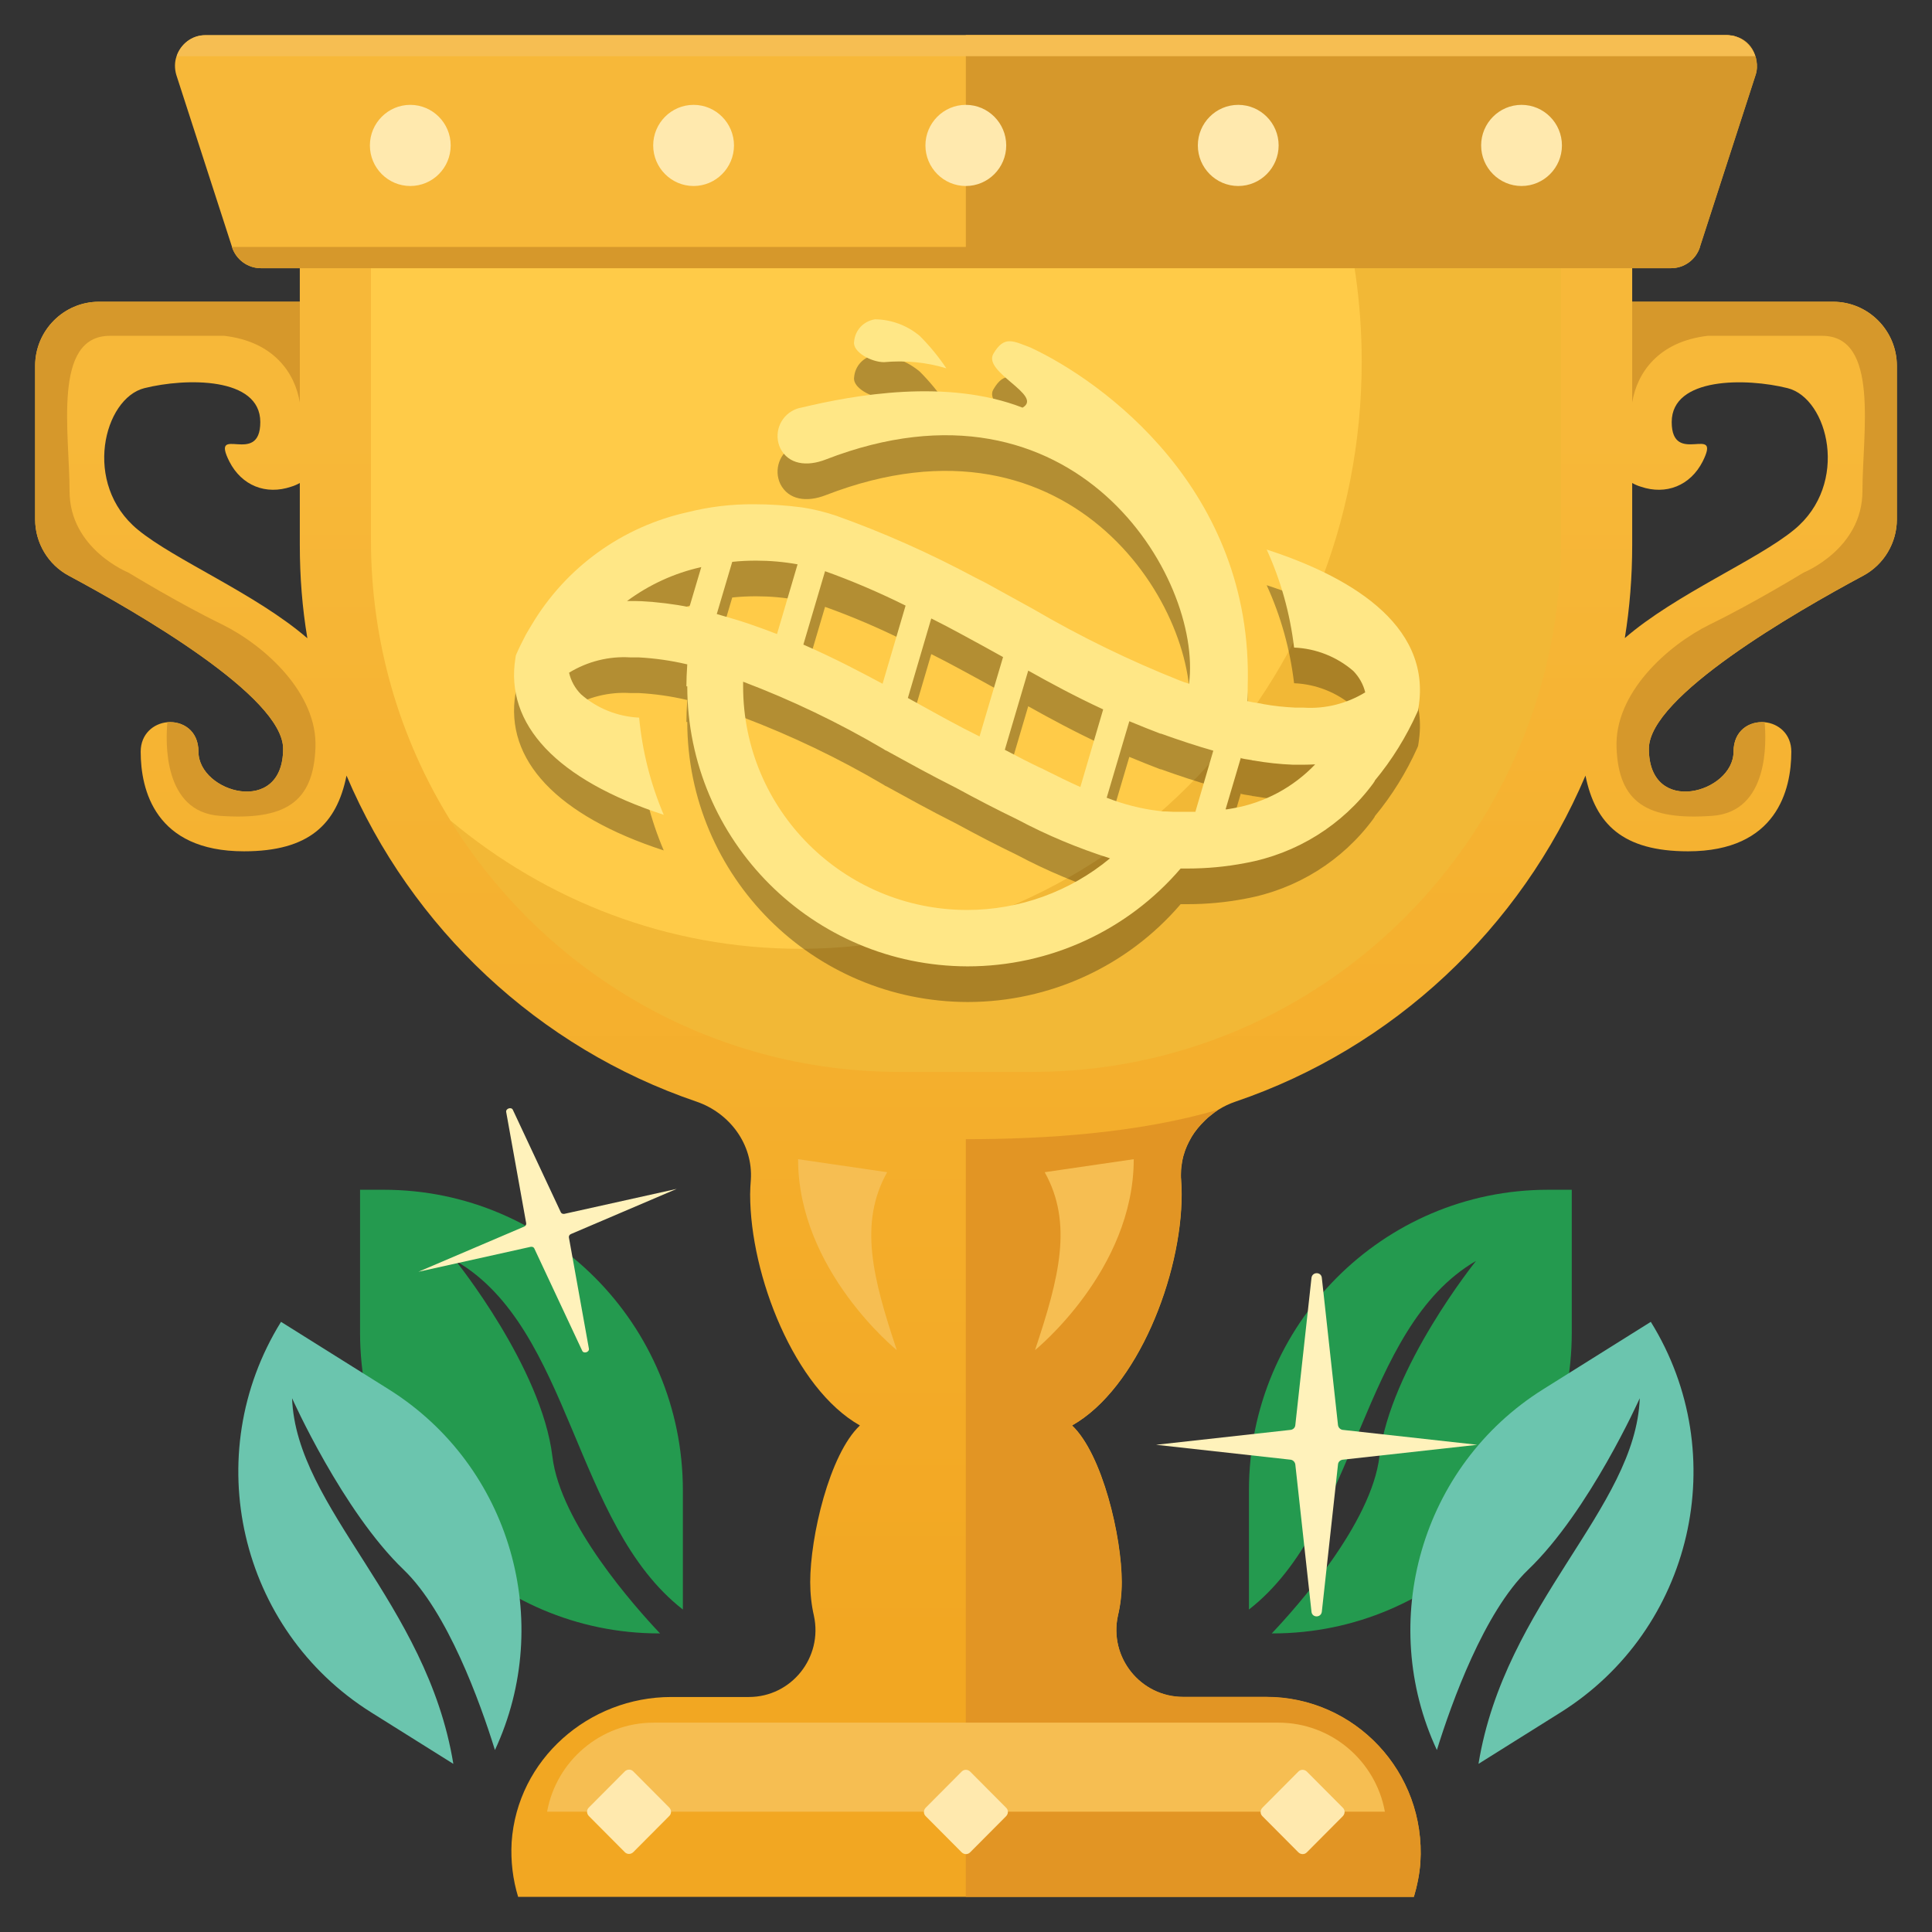 <?xml version="1.0" encoding="UTF-8"?>
<svg xmlns="http://www.w3.org/2000/svg" xmlns:xlink="http://www.w3.org/1999/xlink" viewBox="0 0 110 110">
  <rect x="0" y="0" width="110" height="110" fill="#333333" stroke="none"/>
  <defs>
    <style>
      .cls-1 {
        fill: #f2b836;
      }

      .cls-2 {
        fill: #fff2bb;
      }

      .cls-3 {
        fill: #f6be52;
      }

      .cls-4 {
        fill: #ffe9ae;
      }

      .cls-5 {
        fill: #ffe786;
      }

      .cls-6 {
        opacity: .3;
      }

      .cls-7 {
        fill: #ffcb48;
      }

      .cls-8 {
        fill: #02173d;
        opacity: 0;
      }

      .cls-9 {
        fill: #6bc5ae;
      }

      .cls-10 {
        fill: #249a4f;
      }

      .cls-11 {
        fill: #f7b839;
      }

      .cls-12 {
        fill: url(#linear-gradient);
      }

      .cls-13 {
        fill: #d6982b;
      }

      .cls-14 {
        fill: #e29524;
      }
    </style>
    <linearGradient id="linear-gradient" x1="55" y1="24.34" x2="55" y2="93.6" gradientUnits="userSpaceOnUse">
      <stop offset="0" stop-color="#f7b839"/>
      <stop offset="1" stop-color="#f2a722"/>
    </linearGradient>
  </defs>
  <g id="Layer_1" data-name="Layer 1">
    <rect class="cls-8" x=".05" y="0" width="110" height="110"/>
  </g>
  <g id="Layer_2" data-name="Layer 2">
    <path class="cls-12" d="M104.37,17.18h-11.44v-4.66c0-2.78-2.25-5.02-5.01-5.02H22.08c-2.76,0-5.01,2.24-5.01,5.02v4.66H5.63c-2,0-3.63,1.64-3.63,3.65v8.74c0,1.34,.74,2.58,1.92,3.21,3.86,2.07,12.2,6.87,12.2,9.85,0,3.89-4.82,2.5-4.82,.17,0-1.22-.91-1.75-1.77-1.68-.78,.07-1.52,.66-1.52,1.68,0,2.17,.82,5.67,5.88,5.67,3.72,0,5.28-1.55,5.84-4.31,3.69,8.7,10.95,15.51,19.92,18.56,1.9,.65,3.23,2.44,3.1,4.45-.02,.28-.04,.55-.04,.83,0,4.62,2.53,11.06,6.25,13.16-1.74,1.64-2.83,6.34-2.83,8.92,0,.65,.07,1.3,.21,1.91,.52,2.38-1.28,4.63-3.7,4.63h-4.42c-4.7,0-8.77,3.55-9.09,8.27-.06,1.08,.07,2.13,.37,3.11h51c.18-.62,.32-1.27,.37-1.95,.32-5.15-3.73-9.43-8.78-9.43h-4.73c-2.42,0-4.23-2.25-3.71-4.63,.15-.61,.22-1.26,.22-1.91,0-2.58-1.1-7.28-2.83-8.92,3.72-2.1,6.24-8.54,6.24-13.16,0-.28-.01-.55-.03-.83-.01-.09-.01-.18-.01-.28,0-.19,.01-.37,.04-.56h0c.02-.17,.05-.32,.09-.48,.01-.04,.02-.07,.03-.1,.09-.34,.24-.66,.42-.97,.01-.01,.02-.02,.02-.04,.21-.35,.48-.67,.77-.95,.1-.1,.21-.2,.32-.28,.14-.12,.28-.22,.44-.33h.01c.3-.19,.62-.34,.97-.46,8.97-3.05,16.23-9.86,19.92-18.56,.56,2.76,2.12,4.31,5.84,4.31,5.05,0,5.88-3.5,5.88-5.67,0-1.02-.74-1.61-1.52-1.68-.86-.07-1.77,.46-1.77,1.68,0,2.33-4.82,3.72-4.82-.17,0-2.98,8.34-7.78,12.2-9.85,1.18-.63,1.92-1.87,1.92-3.21v-8.74c0-2.01-1.63-3.65-3.63-3.65ZM7.85,30.16c-3.18-2.61-1.94-7.48,.37-8.06,2.36-.59,6.6-.65,6.6,1.93s-2.87,.04-1.76,2.25c.7,1.37,2.08,1.92,3.52,1.43,.17-.05,.33-.12,.49-.21v3.53c0,1.81,.14,3.59,.43,5.31-2.91-2.52-7.55-4.45-9.65-6.18Zm94.3,0c-2.1,1.73-6.73,3.66-9.64,6.17,.28-1.72,.42-3.49,.42-5.3v-3.53c.16,.09,.32,.16,.49,.21,1.44,.49,2.82-.06,3.52-1.43,1.11-2.21-1.76,.32-1.76-2.25s4.24-2.52,6.6-1.93c2.31,.58,3.55,5.45,.37,8.06Z"/>
    <path class="cls-1" d="M88.88,10.98V30.75c0,16.72-13.48,30.28-30.1,30.28h-7.56c-10.79,0-20.26-5.72-25.57-14.3-2.88-4.64-4.53-10.11-4.53-15.97V10.98H88.88Z"/>
    <path class="cls-7" d="M77.53,20.59c0,18.46-14.31,33.43-31.97,33.43-7.52,0-14.44-2.73-19.91-7.3-2.88-4.64-4.53-10.11-4.53-15.97V10.98h55.06c.88,3.05,1.35,6.27,1.35,9.61Z"/>
    <path class="cls-11" d="M99.95,4.27l-3.17,9.79v.02c-.23,.71-.89,1.19-1.64,1.19H14.85c-.74,0-1.4-.48-1.64-1.19v-.02l-3.17-9.79c-.11-.37-.1-.74,.01-1.06,.22-.67,.85-1.2,1.63-1.2H98.32c.08,0,.15,.01,.23,.02h.06c.08,.02,.17,.04,.25,.07,.43,.15,.77,.46,.98,.86,.04,.08,.07,.16,.1,.25,.03,.08,.05,.16,.06,.25,.05,.26,.04,.54-.05,.82Z"/>
    <path class="cls-14" d="M80.87,106.05c-.05,.67-.18,1.33-.37,1.95h-25.51v-43.14c4.59,0,9.83-.35,14.38-1.68-.15,.1-.3,.21-.45,.33-.11,.08-.21,.17-.32,.28-.29,.29-.56,.6-.77,.95,0,.02-.01,.03-.02,.04-.17,.31-.32,.63-.42,.97-.01,.03-.02,.06-.03,.1-.04,.15-.07,.31-.09,.47h0c-.03,.19-.04,.38-.04,.57,0,.09,0,.18,.01,.28,.02,.28,.03,.55,.03,.83,0,4.62-2.52,11.06-6.24,13.16,1.73,1.64,2.83,6.34,2.83,8.91,0,.65-.07,1.31-.21,1.91-.52,2.38,1.29,4.63,3.71,4.63h4.73c5.05,0,9.11,4.28,8.78,9.43Z"/>
    <path class="cls-13" d="M17.96,42.58c-.12,3.09-1.7,4.14-5.45,3.87-3.24-.23-3.08-4.26-2.98-5.33,.86-.07,1.77,.46,1.77,1.68,0,2.33,4.82,3.72,4.82-.17,0-2.98-8.34-7.78-12.2-9.85-1.18-.63-1.92-1.87-1.92-3.21v-8.74c0-2.01,1.63-3.65,3.63-3.65h11.44v5.74c-.27-1.67-1.47-3.47-4.3-3.8H6.26c-3.29,0-2.3,5.54-2.3,8.84s3.35,4.64,3.35,4.64c0,0,2.86,1.75,5.33,2.95,2.45,1.21,5.45,3.93,5.32,7.03ZM104.37,17.18h-11.44v5.74c.27-1.67,1.47-3.47,4.3-3.8h6.51c3.29,0,2.3,5.54,2.3,8.84s-3.35,4.64-3.35,4.64c0,0-2.86,1.75-5.33,2.95-2.45,1.21-5.45,3.93-5.32,7.03,.12,3.09,1.7,4.14,5.45,3.87,3.24-.23,3.08-4.26,2.98-5.33-.86-.07-1.77,.46-1.77,1.68,0,2.33-4.82,3.72-4.82-.17,0-2.98,8.34-7.78,12.2-9.85,1.18-.63,1.92-1.87,1.92-3.21v-8.74c0-2.01-1.63-3.65-3.63-3.65Zm-9.22-1.91c.74,0,1.4-.48,1.64-1.19h0v-.02l3.17-9.79c.09-.28,.1-.56,.05-.82-.01-.08-.03-.16-.06-.25-.03-.08-.06-.16-.1-.25-.18-.41-.54-.73-.98-.86-.08-.03-.17-.05-.25-.07h-.06c-.07-.02-.15-.03-.23-.03H54.99V14.06H13.22v.02c.23,.71,.89,1.19,1.64,1.19H54.99s40.15,0,40.15,0Z"/>
    <g>
      <path id="Path_131020" data-name="Path 131020" class="cls-6" d="M39.08,41.11c0-.38,.02-.79,.05-1.26h-.03c-.89-.21-1.8-.34-2.72-.39-.15,0-.32,0-.48,0-1.23-.08-2.45,.23-3.5,.87,.11,.47,.34,.89,.68,1.23,.92,.81,2.09,1.27,3.31,1.33,.18,1.91,.65,3.77,1.4,5.53-6.08-1.98-9.07-5.15-8.44-8.94l.02-.13,.05-.12s.13-.31,.4-.83c.08-.17,.18-.35,.31-.56,.05-.08,.1-.17,.15-.25h0c1.95-3.27,5.16-5.58,8.88-6.4,1.23-.31,2.5-.46,3.77-.45,.92,0,1.83,.06,2.74,.18,.66,.1,1.3,.26,1.93,.47,2.72,.97,5.36,2.15,7.9,3.51l.63,.32h0c.87,.48,1.72,.95,2.54,1.4l.04,.02,.14,.08c2.67,1.56,5.46,2.92,8.33,4.06,.13,.05,.31,.12,.52,.18,.78-6.05-6.53-18.25-20.68-12.77-1.1,.43-2.13,.27-2.59-.63-.39-.82-.04-1.8,.78-2.19,.13-.06,.27-.11,.41-.13,3.03-.73,8.31-1.67,12.6,0,1.21-.7-2.28-2.01-1.66-3.07,.62-1.06,1.13-.72,2.12-.35,4.08,1.9,12.69,8.09,12.36,19.28,0,.25,0,.51-.02,.85,.22,.05,.39,.08,.54,.1s.26,.04,.38,.07c.6,.11,1.21,.17,1.83,.2,.13,0,.28,0,.46,0,1.23,.08,2.45-.23,3.5-.87-.11-.46-.35-.88-.68-1.22-.94-.81-2.13-1.28-3.37-1.33-.23-1.93-.75-3.81-1.56-5.58,4.39,1.42,9.45,4.13,8.64,9.02l-.02,.13-.05,.12c-.63,1.4-1.44,2.71-2.42,3.89h0s0,.03,0,.03c-.03,.03-.05,.06-.07,.1-1.76,2.4-4.38,4.03-7.31,4.56-1.09,.21-2.19,.31-3.3,.31h-.37c-3.03,3.54-7.46,5.57-12.13,5.57-8.81-.02-15.95-7.15-15.96-15.95Zm3.23-.28v.28c0,7.03,5.71,12.72,12.75,12.73,2.97,0,5.85-1.04,8.14-2.94-1.83-.58-3.6-1.32-5.29-2.22-1.1-.53-2.28-1.14-3.49-1.8l-.1-.05c-1.39-.7-2.65-1.4-3.87-2.07h-.02s-.14-.09-.14-.09c-2.55-1.5-5.22-2.78-7.99-3.83Zm21.99,2.26l-1.29,4.36c.95,.37,1.95,.63,2.96,.75l.27,.03h.15c.13,0,.26,.02,.39,.02h.1c.22,0,.45,0,.67,0h.51l1.02-3.48c-.92-.26-1.92-.59-2.98-.97h-.04s-.01-.01-.01-.01h-.01c-.55-.21-1.1-.43-1.75-.7h0Zm6.35,2.08l-.87,2.94h.08l.35-.06c1.78-.31,3.42-1.19,4.67-2.5-.22,.01-.45,.02-.67,.02h-.59c-.75-.03-1.5-.11-2.24-.24h-.05s-.05-.02-.05-.02c-.07-.01-.12-.02-.18-.03-.16-.02-.32-.05-.44-.08v-.03Zm-12.11-4.95l-1.33,4.5c.75,.4,1.46,.76,2.09,1.06h.03s.04,.03,.04,.03c.74,.37,1.43,.71,2.14,1.03l1.3-4.42c-1.58-.73-3.04-1.52-4.27-2.21h0Zm-5.52-2.97l-1.33,4.52s.07,.04,.11,.06l.07,.04,.31,.17c1.14,.63,2.31,1.29,3.59,1.92l1.34-4.52c-.61-.34-1.53-.85-2.48-1.36l-.75-.4-.84-.43h0Zm-6.05-2.68l-1.23,4.16c1.79,.78,3.35,1.61,4.51,2.23l1.31-4.45c-1.49-.74-3.02-1.4-4.59-1.96h0Zm-5.28-.55l-.88,2.97,.27,.08c.45,.13,.95,.27,1.54,.47s1.1,.39,1.62,.59l1.17-3.97c-.78-.14-1.57-.21-2.36-.21-.45,0-.91,.02-1.36,.07h0Zm-1.77,.3c-1.53,.34-2.96,1-4.22,1.93h.21c.2,0,.4,0,.62,.01,.92,.05,1.83,.16,2.72,.34l.68-2.29h0Zm10.41-11.67c-.72,0-1.8-.58-1.7-1.17,.05-.65,.54-1.17,1.19-1.27,.93,.01,1.84,.35,2.55,.95,.56,.56,1.07,1.18,1.51,1.84-1.15-.35-2.35-.46-3.55-.35h0Z"/>
      <path id="Path_131020-2" data-name="Path 131020" class="cls-5" d="M39.08,39.08c0-.38,.02-.79,.05-1.26h-.03c-.89-.21-1.8-.34-2.72-.39-.15,0-.32,0-.48,0-1.23-.08-2.45,.23-3.5,.87,.11,.47,.34,.89,.68,1.23,.92,.81,2.09,1.27,3.31,1.33,.18,1.91,.65,3.77,1.4,5.53-6.08-1.98-9.07-5.15-8.44-8.94l.02-.13,.05-.12s.13-.31,.4-.83c.08-.17,.18-.35,.31-.56,.05-.08,.1-.17,.15-.25h0c1.95-3.27,5.16-5.58,8.88-6.4,1.23-.31,2.5-.46,3.77-.45,.92,0,1.83,.06,2.74,.18,.66,.1,1.3,.26,1.93,.47,2.72,.97,5.36,2.15,7.9,3.51l.63,.32h0c.87,.48,1.72,.95,2.54,1.4l.04,.02,.14,.08c2.67,1.56,5.46,2.92,8.33,4.06,.13,.05,.31,.12,.52,.18,.78-6.05-6.53-18.25-20.68-12.77-1.1,.43-2.13,.27-2.59-.63-.39-.82-.04-1.8,.78-2.19,.13-.06,.27-.11,.41-.13,3.03-.73,8.31-1.67,12.6,0,1.21-.7-2.28-2.01-1.66-3.07s1.13-.72,2.12-.35c4.08,1.9,12.69,8.09,12.36,19.28,0,.25,0,.51-.02,.85,.22,.05,.39,.08,.54,.1s.26,.04,.38,.07c.6,.11,1.21,.17,1.83,.2,.13,0,.28,0,.46,0,1.23,.08,2.45-.23,3.5-.87-.11-.46-.35-.88-.68-1.22-.94-.81-2.13-1.28-3.37-1.33-.23-1.93-.75-3.81-1.56-5.58,4.39,1.42,9.45,4.13,8.64,9.02l-.02,.13-.05,.12c-.63,1.4-1.44,2.71-2.42,3.89h0s0,.03,0,.03c-.03,.03-.05,.06-.07,.1-1.76,2.4-4.38,4.03-7.31,4.56-1.09,.21-2.19,.31-3.3,.31h-.37c-3.03,3.54-7.46,5.57-12.13,5.57-8.81-.02-15.95-7.15-15.96-15.95Zm3.23-.28v.28c0,7.03,5.71,12.72,12.75,12.73,2.97,0,5.85-1.04,8.14-2.94-1.83-.58-3.6-1.32-5.29-2.22-1.1-.53-2.28-1.14-3.49-1.8l-.1-.05c-1.39-.7-2.65-1.4-3.87-2.07h-.02s-.14-.09-.14-.09c-2.55-1.5-5.22-2.78-7.99-3.83Zm21.99,2.26l-1.29,4.36c.95,.37,1.95,.63,2.96,.75l.27,.03h.15c.13,0,.26,.02,.39,.02h.1c.22,0,.45,0,.67,0h.51l1.02-3.48c-.92-.26-1.92-.59-2.98-.97h-.04s-.01-.01-.01-.01h-.01c-.55-.21-1.1-.43-1.75-.7h0Zm6.35,2.08l-.87,2.94h.08l.35-.06c1.78-.31,3.42-1.19,4.67-2.5-.22,.01-.45,.02-.67,.02h-.59c-.75-.03-1.5-.11-2.24-.24h-.05s-.05-.02-.05-.02c-.07-.01-.12-.02-.18-.03-.16-.02-.32-.05-.44-.08v-.03Zm-12.11-4.95l-1.33,4.5c.75,.4,1.46,.76,2.09,1.06h.03s.04,.03,.04,.03c.74,.37,1.43,.71,2.14,1.03l1.3-4.42c-1.58-.73-3.04-1.52-4.27-2.21h0Zm-5.52-2.97l-1.33,4.52s.07,.04,.11,.06l.07,.04,.31,.17c1.14,.63,2.31,1.29,3.59,1.92l1.34-4.52c-.61-.34-1.53-.85-2.48-1.36l-.75-.4-.84-.43h0Zm-6.05-2.68l-1.23,4.16c1.79,.78,3.35,1.61,4.51,2.23l1.31-4.45c-1.49-.74-3.02-1.4-4.59-1.96h0Zm-5.28-.55l-.88,2.97,.27,.08c.45,.13,.95,.27,1.54,.47s1.1,.39,1.62,.59l1.17-3.97c-.78-.14-1.57-.21-2.36-.21-.45,0-.91,.02-1.36,.07h0Zm-1.77,.3c-1.53,.34-2.96,1-4.22,1.93h.21c.2,0,.4,0,.62,.01,.92,.05,1.83,.16,2.72,.34l.68-2.29h0Zm10.41-11.67c-.72,0-1.8-.58-1.7-1.17,.05-.65,.54-1.17,1.19-1.27,.93,.01,1.84,.35,2.55,.95,.56,.56,1.07,1.18,1.51,1.84-1.15-.35-2.35-.46-3.55-.35h0Z"/>
    </g>
    <path class="cls-10" d="M37.58,93h-.05c-9.4,0-17.03-7.67-17.03-17.12v-8.14h1.35c9.4,0,17.03,7.67,17.03,17.12v6.78c-6.24-4.86-6.33-16.01-12.93-19.85,0,0,4.89,6.07,5.5,11.13,.45,3.81,4.72,8.59,6.13,10.08Zm34.83,0h.05c9.4,0,17.03-7.67,17.03-17.12v-8.14h-1.35c-9.4,0-17.03,7.67-17.03,17.12v6.78c6.24-4.86,6.33-16.01,12.93-19.85,0,0-4.89,6.07-5.5,11.13-.45,3.81-4.72,8.59-6.13,10.08Z"/>
    <path class="cls-9" d="M25.8,100.42l-4.66-2.92c-7.53-4.72-9.83-14.67-5.14-22.24h0l6.13,3.84c6.97,4.37,9.45,13.24,6.05,20.54-.85-2.74-2.7-7.86-5.19-10.26-3.49-3.34-6.36-9.77-6.36-9.77,.23,6.28,7.68,11.64,9.18,20.81Zm58.39,0l4.66-2.92c7.53-4.72,9.83-14.67,5.14-22.24h0l-6.13,3.84c-6.97,4.37-9.45,13.24-6.05,20.54,.85-2.74,2.7-7.86,5.19-10.26,3.49-3.34,6.36-9.77,6.36-9.77-.23,6.28-7.68,11.64-9.18,20.81Z"/>
    <path class="cls-2" d="M75.26,91.76c-.04,.36-.56,.36-.59,0l-.92-8.38c-.02-.14-.13-.25-.26-.27l-7.67-.85,7.67-.85c.14-.02,.25-.13,.26-.27l.92-8.38c.04-.36,.56-.36,.59,0l.92,8.38c.02,.14,.13,.25,.26,.27l7.67,.85-7.67,.85c-.14,.02-.25,.13-.26,.27l-.92,8.38Zm-42.87-21.31c-.01-.08,.04-.16,.12-.19l6.02-2.57-6.39,1.42c-.09,.02-.18-.02-.21-.09l-2.73-5.83c-.08-.18-.41-.08-.38,.12l1.14,6.34c.01,.08-.04,.16-.12,.19l-6.02,2.57,6.39-1.42c.09-.02,.18,.02,.21,.09l2.73,5.83c.08,.18,.41,.08,.38-.12l-1.14-6.34Z"/>
    <path class="cls-3" d="M99.94,3.2H10.06c.22-.67,.85-1.2,1.63-1.2H98.32c.08,0,.15,.01,.23,.02h.06c.08,.02,.17,.04,.25,.07,.43,.15,.77,.46,.98,.86,.04,.08,.07,.16,.1,.25Zm-35.39,62.8l-5.07,.74c1.62,2.9,.83,6-.55,10.13,0,0,5.62-4.54,5.62-10.87Zm-19.11,0c0,6.33,5.62,10.87,5.62,10.87-1.38-4.13-2.17-7.23-.55-10.13l-5.07-.74Zm27.34,32.08H37.22c-3.03,0-5.55,2.19-6.07,5.07h47.7c-.52-2.88-3.04-5.07-6.07-5.07Z"/>
    <path class="cls-4" d="M25.66,8.28c0,1.28-1.03,2.31-2.3,2.31s-2.3-1.04-2.3-2.31,1.03-2.31,2.3-2.31,2.3,1.04,2.3,2.31Zm13.83-2.31c-1.27,0-2.3,1.04-2.3,2.31s1.03,2.31,2.3,2.31,2.3-1.04,2.3-2.31-1.03-2.31-2.3-2.31Zm31.01,0c-1.27,0-2.3,1.04-2.3,2.31s1.03,2.31,2.3,2.31,2.3-1.04,2.3-2.31-1.03-2.31-2.3-2.31Zm16.13,0c-1.27,0-2.3,1.04-2.3,2.31s1.03,2.31,2.3,2.31,2.3-1.04,2.3-2.31-1.03-2.31-2.3-2.31Zm-31.64,0c-1.27,0-2.3,1.04-2.3,2.31s1.03,2.31,2.3,2.31,2.3-1.04,2.3-2.31-1.03-2.31-2.3-2.31Zm-21.46,96.94l2.04-2.05c.14-.14,.36-.14,.49,0l2.04,2.05c.14,.14,.14,.36,0,.49l-2.04,2.05c-.14,.14-.36,.14-.49,0l-2.04-2.05c-.14-.14-.14-.36,0-.49Zm21.71,2.55l2.04-2.05c.14-.14,.14-.36,0-.49l-2.04-2.05c-.14-.14-.36-.14-.49,0l-2.04,2.05c-.14,.14-.14,.36,0,.49l2.04,2.05c.14,.14,.36,.14,.49,0Zm19.17,0l2.04-2.05c.14-.14,.14-.36,0-.49l-2.04-2.05c-.14-.14-.36-.14-.49,0l-2.04,2.05c-.14,.14-.14,.36,0,.49l2.04,2.05c.14,.14,.36,.14,.49,0Z"/>
  </g>
</svg>
